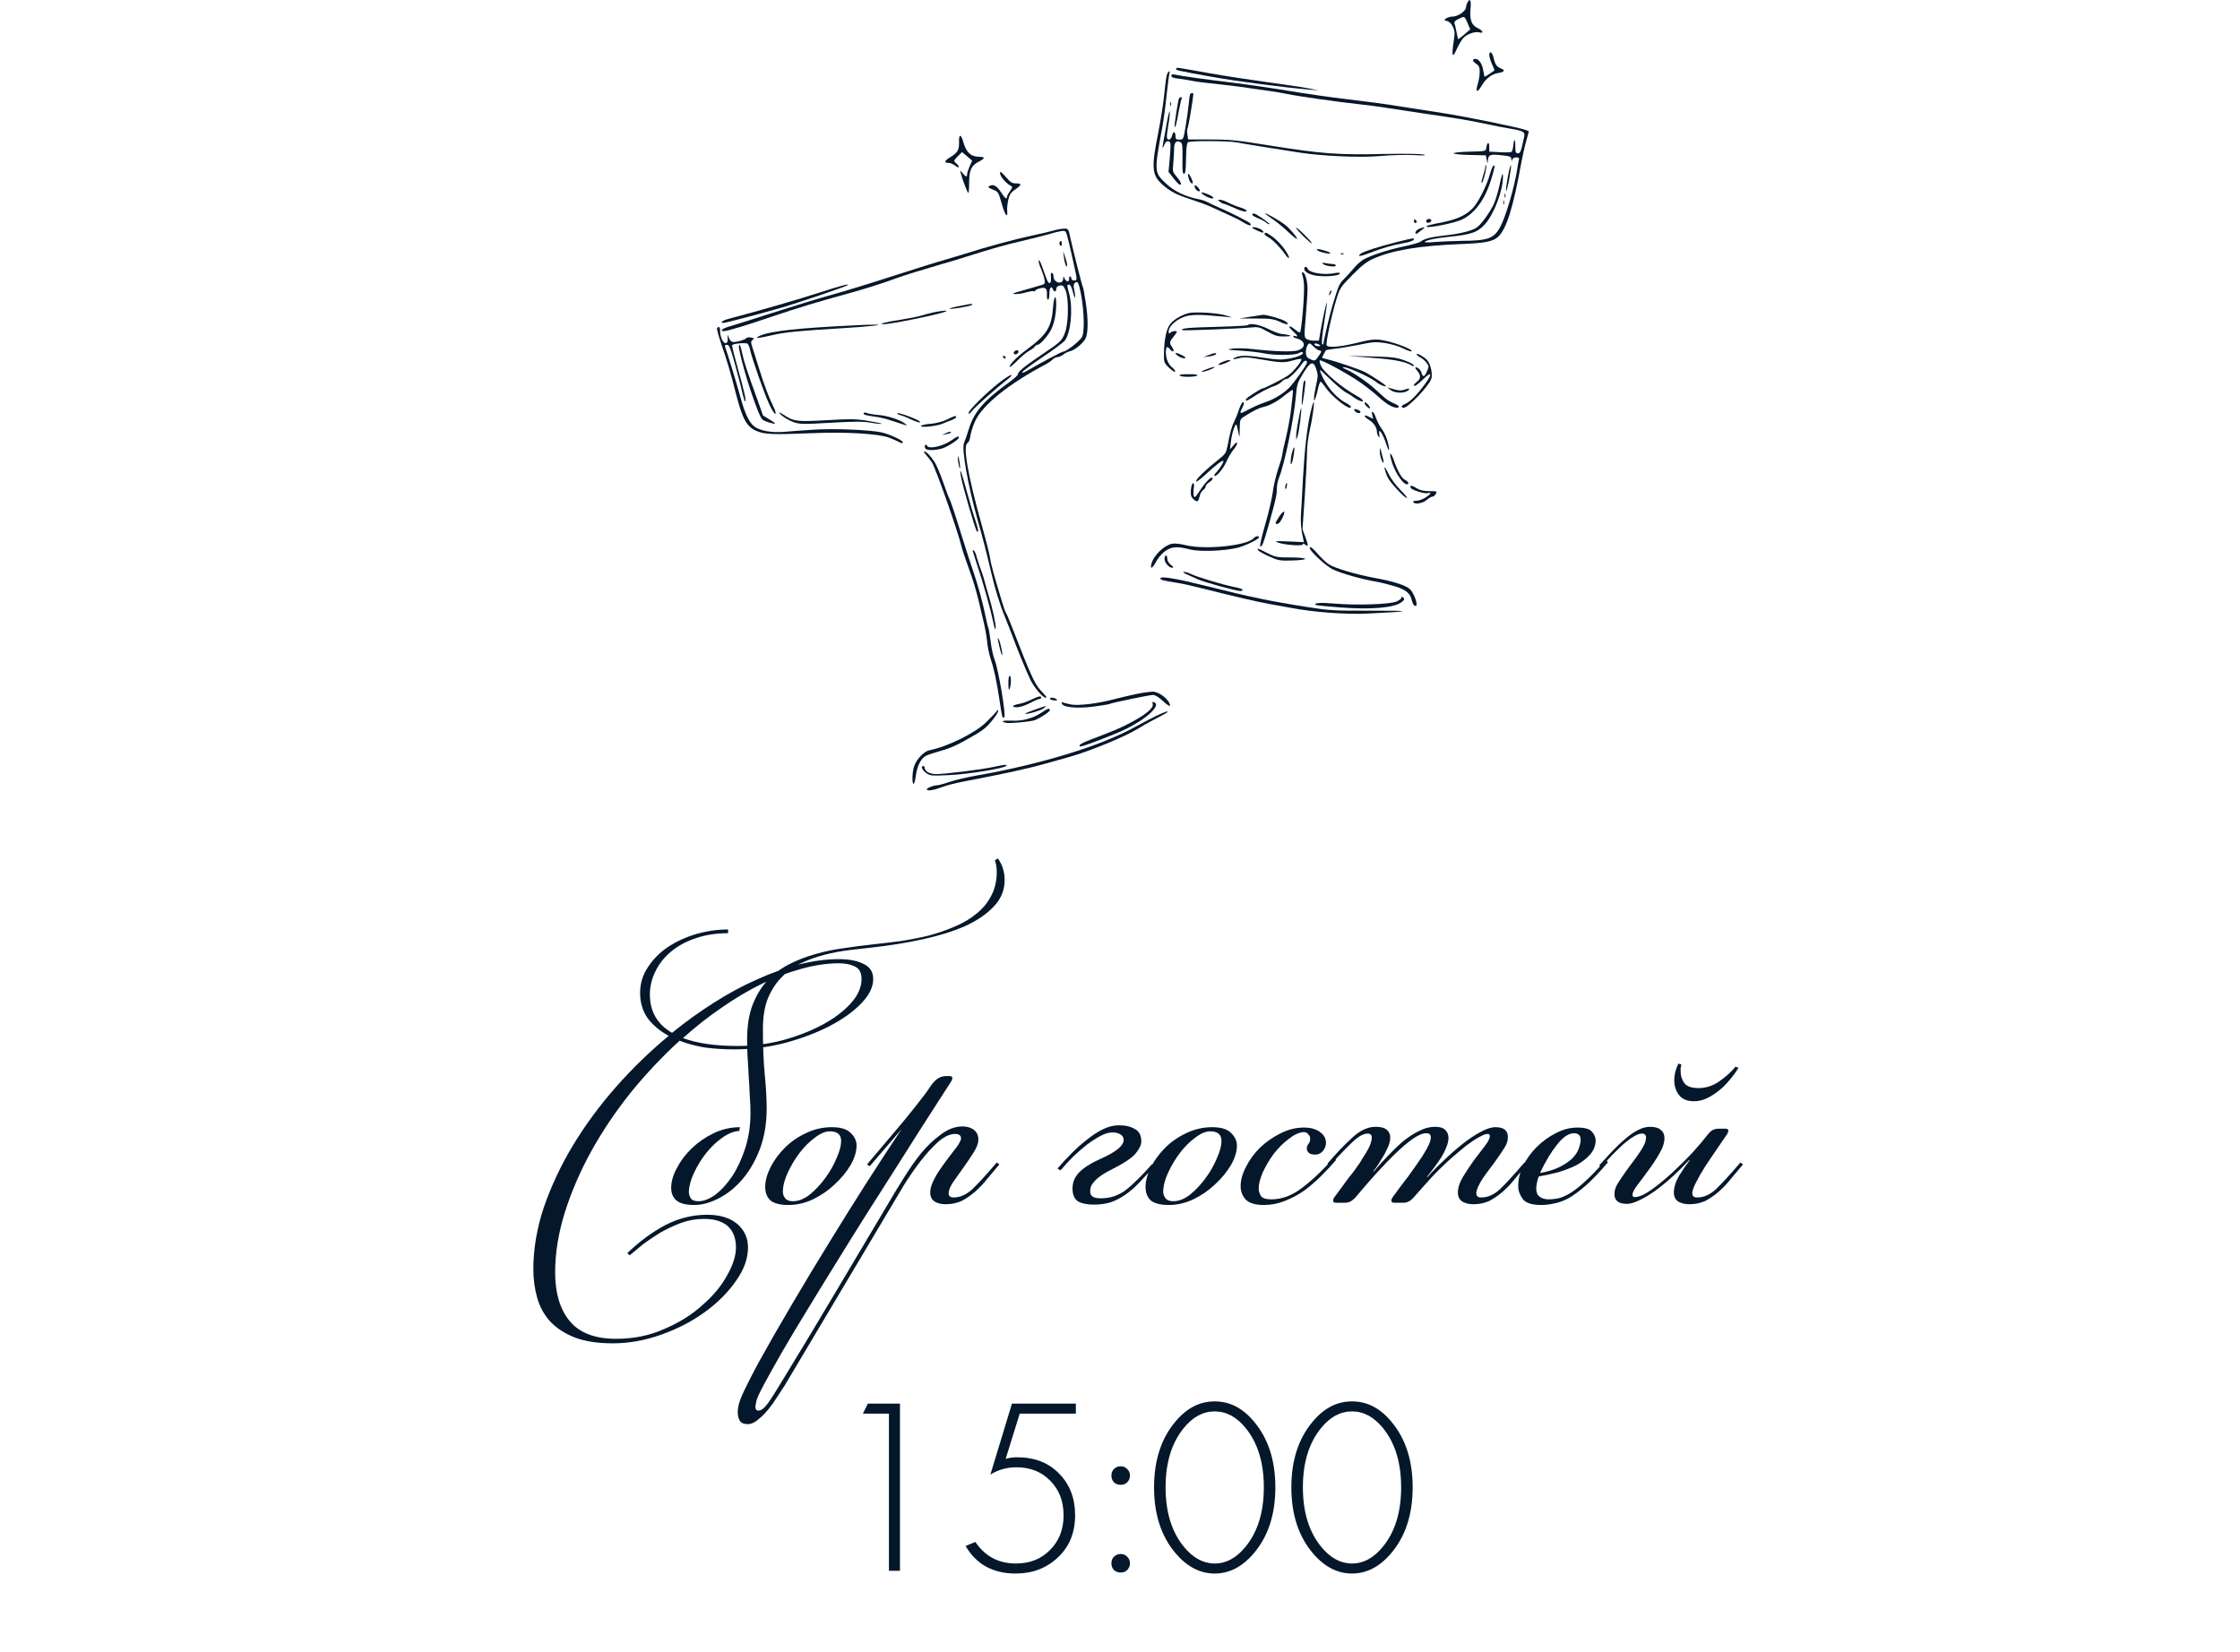<?xml version="1.0" encoding="UTF-8"?> <svg xmlns="http://www.w3.org/2000/svg" width="286" height="211" viewBox="0 0 286 211" fill="none"><path d="M113.497 200.582V180.518H110.169L110.809 179.238H114.905V200.582H113.497ZM137.364 179.238V180.518H130.196L128.404 186.278C128.916 186.15 129.396 186.086 129.844 186.086C132.084 186.086 133.876 186.779 135.22 188.166C136.586 189.553 137.268 191.323 137.268 193.478C137.268 195.718 136.532 197.521 135.06 198.886C133.61 200.251 131.818 200.934 129.684 200.934C126.783 200.934 124.65 199.761 123.284 197.414L124.532 196.902C125.77 198.737 127.498 199.654 129.716 199.654C131.487 199.654 132.938 199.078 134.068 197.926C135.22 196.774 135.796 195.302 135.796 193.51C135.796 191.697 135.231 190.225 134.1 189.094C132.991 187.942 131.551 187.366 129.78 187.366C128.564 187.366 127.455 187.675 126.452 188.294L129.204 179.238H137.364ZM142.223 189.286C142.01 189.051 141.903 188.763 141.903 188.422C141.903 188.081 142.01 187.803 142.223 187.59C142.458 187.355 142.746 187.238 143.087 187.238C143.429 187.238 143.706 187.355 143.919 187.59C144.154 187.803 144.271 188.081 144.271 188.422C144.271 188.763 144.154 189.051 143.919 189.286C143.706 189.499 143.429 189.606 143.087 189.606C142.746 189.606 142.458 189.499 142.223 189.286ZM142.223 200.486C142.01 200.251 141.903 199.963 141.903 199.622C141.903 199.281 142.01 199.003 142.223 198.79C142.458 198.555 142.746 198.438 143.087 198.438C143.429 198.438 143.706 198.555 143.919 198.79C144.154 199.003 144.271 199.281 144.271 199.622C144.271 199.963 144.154 200.251 143.919 200.486C143.706 200.699 143.429 200.806 143.087 200.806C142.746 200.806 142.458 200.699 142.223 200.486ZM150.068 181.542C151.498 179.814 153.172 178.95 155.092 178.95C157.012 178.95 158.687 179.814 160.116 181.542C161.93 183.697 162.836 186.491 162.836 189.926C162.836 193.361 161.93 196.155 160.116 198.31C158.644 200.059 156.97 200.934 155.092 200.934C153.215 200.934 151.54 200.059 150.068 198.31C148.255 196.155 147.348 193.361 147.348 189.926C147.348 186.491 148.255 183.697 150.068 181.542ZM151.124 197.478C152.298 198.929 153.62 199.654 155.092 199.654C156.564 199.654 157.887 198.929 159.06 197.478C160.596 195.579 161.364 193.062 161.364 189.926C161.364 186.79 160.596 184.273 159.06 182.374C157.908 180.945 156.586 180.23 155.092 180.23C153.599 180.23 152.276 180.945 151.124 182.374C149.588 184.273 148.82 186.79 148.82 189.926C148.82 193.062 149.588 195.579 151.124 197.478ZM167.599 181.542C169.029 179.814 170.703 178.95 172.623 178.95C174.543 178.95 176.218 179.814 177.647 181.542C179.461 183.697 180.367 186.491 180.367 189.926C180.367 193.361 179.461 196.155 177.647 198.31C176.175 200.059 174.501 200.934 172.623 200.934C170.746 200.934 169.071 200.059 167.599 198.31C165.786 196.155 164.879 193.361 164.879 189.926C164.879 186.491 165.786 183.697 167.599 181.542ZM168.655 197.478C169.829 198.929 171.151 199.654 172.623 199.654C174.095 199.654 175.418 198.929 176.591 197.478C178.127 195.579 178.895 193.062 178.895 189.926C178.895 186.79 178.127 184.273 176.591 182.374C175.439 180.945 174.117 180.23 172.623 180.23C171.13 180.23 169.807 180.945 168.655 182.374C167.119 184.273 166.351 186.79 166.351 189.926C166.351 193.062 167.119 195.579 168.655 197.478Z" fill="#05172A"></path><path d="M93.728 134C92.416 134 91.168 133.92 89.984 133.76C88.832 133.568 87.76 133.28 86.768 132.896C84.56 134.912 82.48 137.12 80.528 139.52C78.608 141.92 76.928 144.416 75.488 147.008C74.08 149.568 72.96 152.16 72.128 154.784C71.296 157.44 70.88 160.016 70.88 162.512C70.88 165.104 71.488 167.152 72.704 168.656C73.952 170.192 75.936 170.96 78.656 170.96C80.896 170.96 82.944 170.544 84.8 169.712C86.688 168.912 88.304 167.904 89.648 166.688C91.024 165.504 92.08 164.24 92.816 162.896C93.584 161.552 93.968 160.352 93.968 159.296C93.968 158.112 93.616 157.2 92.912 156.56C92.208 155.952 91.2 155.648 89.888 155.648C88.864 155.648 87.872 155.824 86.912 156.176C85.984 156.528 85.104 156.944 84.272 157.424C83.44 157.936 82.688 158.448 82.016 158.96C81.344 159.504 80.8 159.952 80.384 160.304L80.096 160.016C81.664 158.512 83.296 157.312 84.992 156.416C86.688 155.552 88.448 155.12 90.272 155.12C91.904 155.12 93.184 155.504 94.112 156.272C95.04 157.072 95.504 158.08 95.504 159.296C95.504 160.704 94.992 162.128 93.968 163.568C92.944 165.04 91.616 166.368 89.984 167.552C88.352 168.736 86.496 169.696 84.416 170.432C82.368 171.168 80.304 171.536 78.224 171.536C76.272 171.536 74.64 171.28 73.328 170.768C72.048 170.256 71.008 169.568 70.208 168.704C69.44 167.84 68.896 166.832 68.576 165.68C68.256 164.528 68.096 163.328 68.096 162.08C68.096 159.488 68.544 156.848 69.44 154.16C70.368 151.472 71.6 148.848 73.136 146.288C74.704 143.696 76.528 141.216 78.608 138.848C80.72 136.448 82.976 134.256 85.376 132.272C84.256 131.664 83.36 130.912 82.688 130.016C82.048 129.088 81.728 128.016 81.728 126.8C81.728 125.584 82.064 124.48 82.736 123.488C83.408 122.464 84.272 121.6 85.328 120.896C86.416 120.192 87.616 119.648 88.928 119.264C90.272 118.88 91.616 118.688 92.96 118.688V119.168C91.392 119.168 89.984 119.392 88.736 119.84C87.52 120.256 86.48 120.832 85.616 121.568C84.752 122.304 84.096 123.152 83.648 124.112C83.2 125.04 82.976 126 82.976 126.992C82.976 129.168 83.92 130.8 85.808 131.888C87.536 130.48 89.312 129.2 91.136 128.048C92.992 126.864 94.832 125.872 96.656 125.072C98.48 124.24 100.272 123.6 102.032 123.152C103.792 122.704 105.488 122.48 107.12 122.48C108.432 122.48 109.488 122.688 110.288 123.104C111.088 123.488 111.488 124.128 111.488 125.024C111.488 126.048 110.976 127.088 109.952 128.144C108.928 129.2 107.584 130.16 105.92 131.024C104.256 131.888 102.352 132.608 100.208 133.184C98.096 133.728 95.936 134 93.728 134ZM107.12 123.008C105.584 123.008 103.968 123.248 102.272 123.728C100.608 124.176 98.928 124.816 97.232 125.648C95.536 126.48 93.84 127.488 92.144 128.672C90.448 129.824 88.8 131.12 87.2 132.56C89.024 133.232 91.36 133.568 94.208 133.568C96.096 133.568 97.984 133.328 99.872 132.848C101.76 132.336 103.456 131.68 104.96 130.88C106.464 130.08 107.68 129.168 108.608 128.144C109.536 127.12 110 126.08 110 125.024C110 124.224 109.728 123.696 109.184 123.44C108.64 123.152 107.952 123.008 107.12 123.008ZM88.624 153.872C87.6 153.872 86.847 153.68 86.368 153.296C85.919 152.912 85.695 152.368 85.695 151.664C85.695 150.896 85.936 150.064 86.415 149.168C86.895 148.24 87.535 147.392 88.335 146.624C89.135 145.856 90.064 145.216 91.12 144.704C92.207 144.192 93.328 143.936 94.48 143.936L94.383 144.416C93.712 144.448 92.992 144.736 92.224 145.28C91.487 145.792 90.799 146.448 90.159 147.248C89.552 148.016 89.04 148.848 88.624 149.744C88.207 150.608 87.984 151.424 87.951 152.192C87.951 152.48 88.031 152.752 88.192 153.008C88.352 153.264 88.688 153.392 89.2 153.392C89.84 153.392 90.543 153.12 91.311 152.576C92.079 152 92.799 151.216 93.472 150.224C94.144 149.2 94.704 148 95.151 146.624C95.6 145.216 95.823 143.696 95.823 142.064C95.823 141.456 95.791 140.736 95.728 139.904C95.695 139.04 95.647 138.176 95.584 137.312C95.552 136.448 95.504 135.616 95.439 134.816C95.407 134.016 95.391 133.328 95.391 132.752C95.391 131.056 95.615 129.6 96.064 128.384C96.543 127.136 97.168 126.096 97.936 125.264C98.736 124.4 99.663 123.696 100.72 123.152C101.776 122.608 102.88 122.176 104.032 121.856C105.216 121.504 106.432 121.248 107.68 121.088C108.928 120.896 110.144 120.736 111.328 120.608C112.512 120.48 113.728 120.336 114.976 120.176C116.224 119.984 117.44 119.744 118.624 119.456C119.808 119.136 120.912 118.752 121.936 118.304C122.992 117.856 123.904 117.312 124.672 116.672C125.472 116.032 126.096 115.28 126.544 114.416C127.024 113.52 127.264 112.496 127.264 111.344C127.264 110.8 127.184 110.304 127.024 109.856L127.408 109.616C127.728 110.064 127.952 110.528 128.08 111.008C128.208 111.456 128.272 111.904 128.272 112.352C128.272 113.664 127.808 114.8 126.88 115.76C125.984 116.72 124.768 117.552 123.232 118.256C121.696 118.928 119.904 119.488 117.856 119.936C115.808 120.384 113.632 120.736 111.328 120.992C110.432 121.088 109.456 121.2 108.4 121.328C107.376 121.456 106.352 121.648 105.328 121.904C104.304 122.16 103.312 122.512 102.352 122.96C101.392 123.408 100.544 124.016 99.808 124.784C99.072 125.52 98.48 126.432 98.031 127.52C97.615 128.576 97.407 129.872 97.407 131.408C97.407 133.68 97.487 135.632 97.647 137.264C97.808 138.896 97.888 140.32 97.888 141.536C97.888 143.456 97.6 145.184 97.023 146.72C96.448 148.224 95.712 149.504 94.816 150.56C93.919 151.616 92.912 152.432 91.791 153.008C90.704 153.584 89.647 153.872 88.624 153.872ZM105.956 144.464C105.38 144.464 104.74 144.736 104.036 145.28C103.332 145.792 102.676 146.448 102.068 147.248C101.492 148.016 100.996 148.848 100.58 149.744C100.164 150.64 99.956 151.456 99.956 152.192C99.956 152.48 100.052 152.752 100.244 153.008C100.436 153.264 100.772 153.392 101.252 153.392C101.956 153.392 102.676 153.104 103.412 152.528C104.148 151.92 104.804 151.216 105.38 150.416C105.988 149.584 106.468 148.736 106.82 147.872C107.204 147.008 107.396 146.288 107.396 145.712C107.396 144.88 106.916 144.464 105.956 144.464ZM106.196 143.936C107.316 143.936 108.116 144.176 108.596 144.656C109.108 145.136 109.364 145.68 109.364 146.288C109.364 147.056 109.108 147.888 108.596 148.784C108.084 149.648 107.412 150.464 106.58 151.232C105.78 152 104.852 152.64 103.796 153.152C102.772 153.632 101.732 153.872 100.676 153.872C99.62 153.872 98.852 153.68 98.372 153.296C97.924 152.88 97.7 152.304 97.7 151.568C97.7 150.8 97.924 149.968 98.372 149.072C98.82 148.176 99.428 147.344 100.196 146.576C100.964 145.808 101.86 145.184 102.884 144.704C103.94 144.192 105.044 143.936 106.196 143.936ZM120.737 153.776C120.193 153.776 119.729 153.664 119.345 153.44C118.961 153.184 118.769 152.8 118.769 152.288C118.769 151.872 118.881 151.424 119.105 150.944C119.329 150.432 119.617 149.92 119.969 149.408C120.321 148.896 120.689 148.384 121.073 147.872C121.457 147.36 121.825 146.88 122.177 146.432C122.529 145.92 122.705 145.568 122.705 145.376C122.705 144.992 122.449 144.8 121.937 144.8C121.265 144.8 120.529 145.152 119.729 145.856C118.961 146.56 118.209 147.392 117.473 148.352C116.769 149.28 116.113 150.224 115.505 151.184C114.929 152.144 114.481 152.896 114.161 153.44L100.193 176.912C99.937 177.296 99.633 177.76 99.281 178.304C98.929 178.88 98.545 179.424 98.129 179.936C97.681 180.48 97.233 180.928 96.785 181.28C96.337 181.664 95.905 181.856 95.489 181.856C94.945 181.856 94.593 181.696 94.433 181.376C94.273 181.088 94.193 180.736 94.193 180.32C94.193 179.584 94.481 178.64 95.057 177.488C95.601 176.368 96.193 175.216 96.833 174.032C98.177 171.6 99.617 169.088 101.153 166.496C102.657 163.936 104.209 161.36 105.809 158.768C107.377 156.208 108.945 153.696 110.513 151.232C112.113 148.736 113.649 146.384 115.121 144.176L111.041 148.928L110.705 148.688C111.921 147.248 113.153 145.792 114.401 144.32C115.681 142.816 116.977 141.2 118.289 139.472L118.913 138.56C119.457 137.792 120.081 137.408 120.785 137.408H121.217C121.473 137.408 121.601 137.504 121.601 137.696C121.601 137.728 121.585 137.776 121.553 137.84C121.553 137.872 121.521 137.952 121.457 138.08L119.537 141.056C119.057 141.792 118.369 142.864 117.473 144.272C116.577 145.68 115.553 147.296 114.401 149.12C113.249 150.912 112.017 152.848 110.705 154.928C109.393 157.008 108.097 159.088 106.817 161.168C105.505 163.28 104.257 165.312 103.073 167.264C101.857 169.248 100.785 171.04 99.857 172.64C98.929 174.272 98.161 175.648 97.553 176.768C96.945 177.888 96.609 178.64 96.545 179.024C96.481 179.344 96.449 179.536 96.449 179.6C96.449 179.952 96.577 180.128 96.833 180.128C97.185 180.128 97.585 179.824 98.033 179.216C98.449 178.64 99.089 177.632 99.953 176.192C102.321 172.32 104.641 168.464 106.913 164.624C109.185 160.816 111.457 156.992 113.729 153.152C114.209 152.32 114.785 151.376 115.457 150.32C116.129 149.232 116.849 148.208 117.617 147.248C118.417 146.288 119.265 145.488 120.161 144.848C121.057 144.176 121.969 143.84 122.897 143.84C123.473 143.84 123.953 143.984 124.337 144.272C124.721 144.56 124.913 144.976 124.913 145.52C124.913 146 124.705 146.56 124.289 147.2C123.905 147.808 123.473 148.448 122.993 149.12C122.545 149.76 122.113 150.368 121.697 150.944C121.313 151.52 121.121 152 121.121 152.384C121.121 152.736 121.329 152.912 121.745 152.912C122.577 152.912 123.377 152.56 124.145 151.856C124.913 151.12 125.953 149.984 127.265 148.448L127.601 148.688C127.089 149.296 126.577 149.904 126.065 150.512C125.585 151.12 125.073 151.664 124.529 152.144C123.985 152.624 123.409 153.024 122.801 153.344C122.193 153.632 121.505 153.776 120.737 153.776ZM142.841 143.696C143.705 143.696 144.393 143.856 144.905 144.176C145.449 144.464 145.721 144.992 145.721 145.76C145.721 146.208 145.465 146.736 144.953 147.344C144.441 147.92 143.449 148.576 141.977 149.312C141.337 149.632 140.825 149.936 140.441 150.224C140.089 150.48 139.817 150.736 139.625 150.992C139.433 151.216 139.305 151.44 139.241 151.664C139.209 151.856 139.193 152.048 139.193 152.24C139.225 152.688 139.561 152.944 140.201 153.008C140.809 153.04 141.369 152.992 141.881 152.864C142.393 152.736 142.905 152.512 143.417 152.192C143.929 151.84 144.473 151.376 145.049 150.8C145.657 150.224 146.345 149.504 147.113 148.64L147.449 148.88C146.713 149.68 146.041 150.4 145.433 151.04C144.857 151.648 144.265 152.16 143.657 152.576C143.049 152.992 142.425 153.312 141.785 153.536C141.145 153.728 140.441 153.824 139.673 153.824C138.777 153.824 138.089 153.68 137.609 153.392C137.161 153.072 136.937 152.528 136.937 151.76C136.937 150.992 137.209 150.32 137.753 149.744C138.329 149.136 139.257 148.544 140.537 147.968C142.489 147.104 143.465 146.304 143.465 145.568C143.465 145.248 143.321 145.008 143.033 144.848C142.777 144.688 142.441 144.608 142.025 144.608C141.577 144.608 141.081 144.752 140.537 145.04C139.993 145.328 139.417 145.696 138.809 146.144C138.233 146.592 137.641 147.104 137.033 147.68C136.457 148.256 135.913 148.848 135.401 149.456L135.017 149.216C135.593 148.544 136.201 147.888 136.841 147.248C137.513 146.576 138.185 145.984 138.857 145.472C139.529 144.928 140.201 144.496 140.873 144.176C141.545 143.856 142.201 143.696 142.841 143.696ZM154.519 144.464C153.943 144.464 153.303 144.736 152.599 145.28C151.895 145.792 151.239 146.448 150.631 147.248C150.055 148.016 149.559 148.848 149.143 149.744C148.727 150.64 148.519 151.456 148.519 152.192C148.519 152.48 148.615 152.752 148.807 153.008C148.999 153.264 149.335 153.392 149.815 153.392C150.519 153.392 151.239 153.104 151.975 152.528C152.711 151.92 153.367 151.216 153.943 150.416C154.551 149.584 155.031 148.736 155.383 147.872C155.767 147.008 155.959 146.288 155.959 145.712C155.959 144.88 155.479 144.464 154.519 144.464ZM154.759 143.936C155.879 143.936 156.679 144.176 157.159 144.656C157.671 145.136 157.927 145.68 157.927 146.288C157.927 147.056 157.671 147.888 157.159 148.784C156.647 149.648 155.975 150.464 155.143 151.232C154.343 152 153.415 152.64 152.359 153.152C151.335 153.632 150.295 153.872 149.239 153.872C148.183 153.872 147.415 153.68 146.935 153.296C146.487 152.88 146.263 152.304 146.263 151.568C146.263 150.8 146.487 149.968 146.935 149.072C147.383 148.176 147.991 147.344 148.759 146.576C149.527 145.808 150.423 145.184 151.447 144.704C152.503 144.192 153.607 143.936 154.759 143.936ZM170.595 148.112C170.051 148.752 169.427 149.424 168.723 150.128C168.051 150.8 167.331 151.424 166.563 152C165.795 152.544 164.963 152.992 164.067 153.344C163.203 153.696 162.307 153.872 161.379 153.872C160.259 153.872 159.475 153.632 159.027 153.152C158.611 152.672 158.403 152.112 158.403 151.472C158.403 150.704 158.627 149.888 159.075 149.024C159.523 148.128 160.115 147.312 160.851 146.576C161.619 145.84 162.483 145.232 163.443 144.752C164.435 144.24 165.443 143.984 166.467 143.984C167.363 143.984 168.051 144.176 168.531 144.56C169.043 144.912 169.299 145.376 169.299 145.952C169.299 146.304 169.171 146.64 168.915 146.96C168.659 147.28 168.323 147.44 167.907 147.44C167.555 147.44 167.283 147.36 167.091 147.2C166.931 147.04 166.851 146.864 166.851 146.672C166.851 146.448 166.915 146.256 167.043 146.096C167.203 145.904 167.283 145.68 167.283 145.424C167.283 145.2 167.203 145.008 167.043 144.848C166.915 144.656 166.707 144.56 166.419 144.56C165.811 144.624 165.171 144.928 164.499 145.472C163.827 145.984 163.203 146.608 162.627 147.344C162.083 148.08 161.619 148.864 161.235 149.696C160.883 150.496 160.707 151.2 160.707 151.808C160.707 152.096 160.803 152.4 160.995 152.72C161.187 153.008 161.635 153.152 162.339 153.152C163.683 153.152 164.995 152.656 166.275 151.664C167.587 150.672 168.915 149.408 170.259 147.872L170.595 148.112ZM188.109 153.776C187.565 153.776 187.101 153.664 186.717 153.44C186.333 153.184 186.141 152.8 186.141 152.288C186.141 151.68 186.349 151.024 186.765 150.32C187.213 149.584 187.677 148.88 188.157 148.208C188.669 147.536 189.133 146.928 189.549 146.384C189.997 145.808 190.221 145.376 190.221 145.088C190.221 144.896 190.125 144.8 189.933 144.8C189.741 144.8 189.485 144.88 189.165 145.04C188.845 145.2 188.509 145.392 188.157 145.616C187.837 145.84 187.501 146.08 187.149 146.336C186.829 146.592 186.541 146.832 186.285 147.056C185.773 147.472 185.293 147.888 184.845 148.304C184.397 148.72 183.949 149.152 183.501 149.6C183.053 150.048 182.589 150.544 182.109 151.088C181.661 151.6 181.165 152.16 180.621 152.768C180.173 153.312 179.709 153.584 179.229 153.584H177.981C177.757 153.584 177.645 153.488 177.645 153.296C177.645 153.2 177.693 153.072 177.789 152.912C178.141 152.432 178.445 152.016 178.701 151.664C178.989 151.28 179.245 150.944 179.469 150.656C179.725 150.336 179.949 150.032 180.141 149.744C180.365 149.424 180.605 149.088 180.861 148.736C180.925 148.64 181.053 148.448 181.245 148.16C181.469 147.872 181.677 147.552 181.869 147.2C182.093 146.848 182.285 146.496 182.445 146.144C182.605 145.792 182.685 145.488 182.685 145.232C182.685 144.88 182.493 144.704 182.109 144.704C181.661 144.704 181.085 144.944 180.381 145.424C179.709 145.904 178.973 146.528 178.173 147.296C177.373 148.064 176.541 148.928 175.677 149.888C174.813 150.848 173.981 151.808 173.181 152.768C172.733 153.312 172.269 153.584 171.789 153.584H170.541C170.317 153.584 170.205 153.488 170.205 153.296C170.205 153.2 170.253 153.072 170.349 152.912C170.701 152.432 171.021 152 171.309 151.616C171.597 151.232 171.853 150.88 172.077 150.56C172.333 150.24 172.573 149.936 172.797 149.648C173.021 149.328 173.261 148.992 173.517 148.64C173.613 148.512 173.741 148.304 173.901 148.016C174.093 147.728 174.285 147.424 174.477 147.104C174.669 146.784 174.829 146.464 174.957 146.144C175.085 145.792 175.149 145.504 175.149 145.28C175.149 144.928 174.973 144.752 174.621 144.752C174.045 144.752 173.341 145.168 172.509 146C171.677 146.8 170.797 147.728 169.869 148.784L169.485 148.592C170.605 147.28 171.661 146.176 172.653 145.28C173.645 144.352 174.637 143.888 175.629 143.888C176.301 143.888 176.781 144.016 177.069 144.272C177.357 144.528 177.501 144.848 177.501 145.232C177.501 145.68 177.389 146.128 177.165 146.576C176.973 147.024 176.765 147.424 176.541 147.776C176.285 148.16 176.109 148.448 176.013 148.64C175.917 148.8 175.693 149.104 175.341 149.552L175.389 149.6C175.997 148.896 176.621 148.208 177.261 147.536C177.901 146.864 178.541 146.256 179.181 145.712C179.853 145.168 180.525 144.736 181.197 144.416C181.869 144.064 182.541 143.888 183.213 143.888C183.821 143.888 184.253 144.016 184.509 144.272C184.797 144.528 184.941 144.88 184.941 145.328C184.941 145.68 184.845 146.08 184.653 146.528C184.493 146.944 184.285 147.36 184.029 147.776C183.741 148.224 183.453 148.64 183.165 149.024C182.877 149.408 182.557 149.824 182.205 150.272L182.253 150.32C182.861 149.616 183.565 148.896 184.365 148.16C185.165 147.392 185.949 146.704 186.717 146.096C187.517 145.456 188.285 144.944 189.021 144.56C189.757 144.144 190.397 143.936 190.941 143.936C191.997 143.936 192.525 144.352 192.525 145.184C192.525 145.632 192.397 146.064 192.141 146.48C191.885 146.896 191.565 147.376 191.181 147.92C190.893 148.336 190.589 148.752 190.269 149.168C189.949 149.584 189.645 150 189.357 150.416C189.101 150.8 188.893 151.168 188.733 151.52C188.573 151.872 188.493 152.16 188.493 152.384C188.493 152.736 188.701 152.912 189.117 152.912C189.949 152.912 190.749 152.56 191.517 151.856C192.285 151.12 193.325 149.984 194.637 148.448L194.973 148.688C194.461 149.296 193.949 149.904 193.437 150.512C192.957 151.12 192.445 151.664 191.901 152.144C191.357 152.624 190.781 153.024 190.173 153.344C189.565 153.632 188.877 153.776 188.109 153.776ZM196.625 149.792C197.681 149.6 198.545 149.328 199.217 148.976C199.889 148.624 200.417 148.256 200.801 147.872C201.185 147.456 201.441 147.056 201.569 146.672C201.729 146.256 201.809 145.888 201.809 145.568C201.809 145.216 201.729 144.992 201.569 144.896C201.409 144.768 201.217 144.704 200.993 144.704C200.289 144.704 199.553 145.2 198.785 146.192C198.017 147.152 197.297 148.352 196.625 149.792ZM197.729 153.152C198.049 153.152 198.401 153.12 198.785 153.056C199.201 152.992 199.697 152.8 200.273 152.48C200.849 152.16 201.505 151.664 202.241 150.992C203.009 150.32 203.921 149.376 204.977 148.16L205.313 148.4C204.257 149.648 203.313 150.64 202.481 151.376C201.681 152.08 200.945 152.624 200.273 153.008C199.601 153.36 198.977 153.584 198.401 153.68C197.857 153.808 197.313 153.872 196.769 153.872C195.585 153.872 194.801 153.616 194.417 153.104C194.033 152.56 193.841 152.016 193.841 151.472C193.841 150.608 194.049 149.744 194.465 148.88C194.913 147.984 195.489 147.184 196.193 146.48C196.929 145.744 197.745 145.152 198.641 144.704C199.537 144.224 200.465 143.984 201.425 143.984C202.385 143.984 203.009 144.176 203.297 144.56C203.585 144.912 203.729 145.264 203.729 145.616C203.729 146.288 203.489 146.896 203.009 147.44C202.561 147.952 201.985 148.4 201.281 148.784C200.577 149.136 199.793 149.44 198.929 149.696C198.065 149.92 197.249 150.096 196.481 150.224C196.385 150.416 196.305 150.672 196.241 150.992C196.177 151.28 196.145 151.552 196.145 151.808C196.145 152.256 196.289 152.592 196.577 152.816C196.897 153.04 197.281 153.152 197.729 153.152ZM214.676 135.92C214.644 136.08 214.612 136.24 214.58 136.4C214.58 136.528 214.58 136.672 214.58 136.832C214.58 137.376 214.74 137.872 215.06 138.32C215.38 138.736 215.988 138.944 216.884 138.944C217.812 138.944 218.692 138.656 219.524 138.08C220.388 137.472 221.076 136.848 221.588 136.208L221.972 136.352C221.62 136.928 221.22 137.472 220.772 137.984C220.356 138.496 219.892 138.944 219.38 139.328C218.9 139.712 218.388 140.032 217.844 140.288C217.332 140.512 216.804 140.624 216.26 140.624C215.428 140.624 214.804 140.368 214.388 139.856C213.972 139.312 213.764 138.672 213.764 137.936C213.764 137.232 213.94 136.528 214.292 135.824L214.676 135.92ZM215.684 153.776C215.14 153.776 214.676 153.664 214.292 153.44C213.908 153.184 213.716 152.8 213.716 152.288C213.716 151.616 213.94 150.896 214.388 150.128C214.868 149.36 215.316 148.704 215.732 148.16L215.684 148.112C215.044 148.816 214.356 149.504 213.62 150.176C212.884 150.848 212.148 151.456 211.412 152C210.708 152.512 210.02 152.928 209.348 153.248C208.708 153.568 208.164 153.728 207.716 153.728C206.66 153.728 206.132 153.312 206.132 152.48C206.132 152.032 206.26 151.6 206.516 151.184C206.772 150.768 207.092 150.288 207.476 149.744C207.764 149.328 208.068 148.912 208.388 148.496C208.708 148.08 208.996 147.68 209.252 147.296C209.54 146.88 209.764 146.512 209.924 146.192C210.084 145.84 210.164 145.536 210.164 145.28C210.164 144.928 209.988 144.752 209.636 144.752C209.348 144.752 208.996 144.88 208.58 145.136C208.196 145.36 207.764 145.68 207.284 146.096C206.836 146.512 206.356 146.976 205.844 147.488C205.364 148 204.9 148.512 204.452 149.024L204.164 148.832C204.74 148.192 205.3 147.584 205.844 147.008C206.42 146.4 206.98 145.872 207.524 145.424C208.068 144.944 208.596 144.576 209.108 144.32C209.652 144.032 210.164 143.888 210.644 143.888C211.284 143.888 211.748 144.016 212.036 144.272C212.356 144.528 212.516 144.88 212.516 145.328C212.516 145.936 212.292 146.608 211.844 147.344C211.428 148.08 210.964 148.784 210.452 149.456C209.972 150.128 209.508 150.752 209.06 151.328C208.644 151.872 208.436 152.288 208.436 152.576C208.436 152.768 208.532 152.864 208.724 152.864C209.268 152.864 209.988 152.544 210.884 151.904C211.78 151.264 212.692 150.512 213.62 149.648C214.548 148.784 215.412 147.92 216.212 147.056C217.012 146.16 217.604 145.456 217.988 144.944C218.18 144.688 218.372 144.496 218.564 144.368C218.788 144.208 219.108 144.128 219.524 144.128H220.292C220.548 144.128 220.676 144.224 220.676 144.416C220.676 144.448 220.66 144.496 220.628 144.56C220.628 144.592 220.596 144.672 220.532 144.8C220.148 145.376 219.7 146.032 219.188 146.768C218.676 147.504 218.18 148.24 217.7 148.976C217.252 149.68 216.868 150.352 216.548 150.992C216.228 151.6 216.068 152.064 216.068 152.384C216.068 152.736 216.276 152.912 216.692 152.912C217.524 152.912 218.324 152.56 219.092 151.856C219.86 151.12 220.9 149.984 222.212 148.448L222.548 148.688C222.036 149.296 221.524 149.904 221.012 150.512C220.532 151.12 220.02 151.664 219.476 152.144C218.932 152.624 218.356 153.024 217.748 153.344C217.14 153.632 216.452 153.776 215.684 153.776Z" fill="#05172A"></path><path d="M187.351 0.344C187.264 0.536 187.176 0.798 187.176 0.938C187.176 1.392 186.144 2.108 185.532 2.108C185.217 2.108 184.832 2.213 184.639 2.353C184.342 2.562 184.342 2.58 184.762 2.685C185.042 2.754 185.322 3.034 185.497 3.418C185.759 3.96 185.777 4.204 185.584 5.409C185.339 7.173 185.444 7.488 185.934 6.405C186.144 5.916 186.494 5.287 186.722 4.99C187.176 4.396 188.244 3.977 188.891 4.134C189.504 4.309 189.346 3.907 188.681 3.593C187.876 3.209 187.631 2.545 187.754 1.148C187.859 0.012 187.701 -0.302 187.351 0.344ZM187.369 2.929L187.719 3.75L186.967 4.396C186.547 4.746 186.197 5.025 186.179 5.008C186.144 4.973 186.057 4.571 185.969 4.099C185.882 3.628 185.759 3.121 185.707 2.982C185.637 2.807 185.794 2.632 186.179 2.44C186.984 2.038 186.984 2.021 187.369 2.929Z" fill="#05172A"></path><path d="M190.152 7.035C190.152 7.245 190.309 7.786 190.502 8.205C190.694 8.625 190.834 8.974 190.817 8.991C190.782 9.009 190.519 9.184 190.204 9.411C189.889 9.62 189.609 9.795 189.574 9.795C189.522 9.795 189.452 9.48 189.399 9.096C189.277 8.205 188.839 7.524 188.402 7.524C187.93 7.524 187.965 7.804 188.489 8.153C188.839 8.38 188.927 8.59 188.927 9.184C188.927 9.585 188.822 10.284 188.682 10.721C188.349 11.803 188.612 11.908 189.172 10.948C189.714 10.022 190.449 9.463 191.289 9.323C192.059 9.201 192.216 8.974 191.691 8.764C191.114 8.555 190.887 8.223 190.712 7.437C190.554 6.686 190.152 6.389 190.152 7.035Z" fill="#05172A"></path><path d="M150.171 8.764C150.049 8.956 150.276 9.008 154.633 9.794C158.062 10.406 164.081 11.192 167.318 11.454L168.368 11.541L167.055 11.279C166.338 11.139 163.976 10.79 161.806 10.493C159.637 10.196 156.33 9.69 154.458 9.358C150.066 8.572 150.259 8.589 150.171 8.764Z" fill="#05172A"></path><path d="M149.026 9.426C148.938 9.618 148.781 10.684 148.676 11.819C148.571 12.954 148.221 15.26 147.889 16.919C146.996 21.338 147.066 22.316 148.326 23.486C149.341 24.412 150.146 24.849 152 25.442C153.015 25.774 154.24 26.228 154.712 26.456C155.202 26.683 156.147 27.119 156.812 27.416C157.494 27.73 158.159 28.045 158.299 28.132C159.069 28.621 159.576 28.848 159.664 28.761C159.716 28.691 159.681 28.586 159.594 28.499C159.367 28.289 157.214 27.189 155.762 26.56C155.097 26.263 154.345 25.914 154.1 25.774C153.855 25.652 153.383 25.495 153.05 25.442C151.336 25.111 149.901 24.412 148.868 23.434C147.346 22.002 147.346 21.967 148.414 16.168C148.554 15.399 148.798 13.636 148.938 12.238C149.096 10.841 149.253 9.566 149.306 9.391C149.428 8.99 149.253 9.007 149.026 9.426Z" fill="#05172A"></path><path d="M149.555 9.689C149.555 9.864 149.852 9.986 150.569 10.056C151.112 10.126 151.882 10.248 152.267 10.336C152.652 10.423 154.156 10.615 155.591 10.755C157.043 10.912 158.88 11.139 159.703 11.279C160.525 11.401 161.627 11.558 162.152 11.628C162.677 11.698 163.657 11.855 164.304 11.995C165.809 12.309 170.918 13.025 173.35 13.287C174.365 13.392 176.132 13.619 177.287 13.811C178.442 13.986 180.261 14.265 181.311 14.423C185.598 15.034 187.873 15.418 189.71 15.82C190.777 16.064 192.177 16.326 192.842 16.431C194.364 16.676 194.731 16.851 194.626 17.357C194.206 19.348 194.136 19.575 193.804 19.575C193.524 19.575 193.472 19.435 193.472 18.667C193.472 17.654 193.314 17.619 193.209 18.614C193.174 18.981 193.087 19.313 192.999 19.383C192.929 19.453 192.247 19.488 191.512 19.435L190.147 19.366V18.737C190.147 18.038 189.867 18.143 189.762 18.877C189.71 19.313 189.692 19.313 187.663 19.366C186.525 19.383 185.598 19.488 185.598 19.575C185.598 19.663 186.525 19.767 187.645 19.785L189.71 19.837L189.815 20.361L189.92 20.885L189.99 20.361C190.077 19.732 190.305 19.663 191.827 19.837C192.807 19.942 192.947 19.994 192.964 20.326C192.982 20.623 192.999 20.641 193.069 20.396C193.122 20.221 193.314 20.099 193.577 20.099C193.909 20.099 193.996 20.169 193.926 20.396C193.891 20.571 193.786 21.06 193.734 21.496C193.349 23.977 192.229 27.784 191.494 29.077C190.725 30.456 189.92 30.736 186.735 30.753C185.581 30.771 184.023 30.841 183.288 30.893C182.536 30.963 181.924 30.98 181.924 30.91C181.924 30.701 183.306 30.404 184.933 30.247C187.873 29.95 188.642 29.688 189.622 28.605C190.742 27.348 191.879 24.378 191.897 22.649C191.897 21.846 191.757 22.195 191.442 23.697C191.284 24.448 190.97 25.479 190.76 25.985C190.287 27.05 189.08 28.727 188.52 29.077C187.908 29.478 186.35 29.863 184.548 30.055C182.781 30.247 181.819 30.491 181.399 30.841C181.259 30.963 180.314 31.242 179.299 31.452C177.2 31.889 174.942 32.64 174.05 33.164C173.718 33.373 173.158 33.862 172.825 34.281C172.493 34.683 171.951 35.277 171.636 35.591C170.988 36.238 170.901 36.465 170.166 38.875C169.711 40.412 168.994 43.486 168.976 43.923C168.976 44.027 168.924 44.027 168.819 43.923C168.714 43.835 168.819 42.805 169.064 41.233C169.291 39.853 169.448 38.683 169.414 38.648C169.344 38.578 168.924 40.499 168.609 42.228L168.399 43.503H167.751C167.401 43.503 166.981 43.399 166.806 43.276C166.509 43.067 166.509 42.892 166.719 40.429C166.841 38.997 166.946 37.373 166.946 36.831C166.929 35.801 166.614 34.77 166.317 34.77C166.212 34.77 166.194 34.91 166.264 35.067C166.334 35.242 166.439 35.714 166.474 36.133C166.614 37.146 166.177 42.456 165.967 42.456C165.862 42.456 165.547 42.263 165.267 42.019C164.532 41.407 164.374 41.669 165.092 42.298C165.687 42.84 165.809 43.084 165.389 42.91C165.249 42.857 165.127 42.875 165.127 42.962C165.127 43.049 165.302 43.154 165.529 43.206C166.702 43.521 166.806 44.377 165.704 44.743C165.039 44.953 162.852 44.901 159.878 44.569C158.95 44.464 157.831 44.447 157.341 44.516C156.536 44.639 156.641 44.674 158.443 44.778C159.528 44.848 160.823 45.005 161.33 45.11C162.607 45.39 165.284 45.39 165.792 45.11C166.019 44.971 166.264 44.918 166.317 44.988C166.544 45.215 165.774 45.582 164.602 45.791C163.587 45.966 163.097 45.949 161.505 45.704C159.318 45.372 158.513 45.355 157.848 45.599C157.148 45.861 157.411 45.949 158.251 45.722C158.828 45.582 159.335 45.599 160.788 45.861C163.517 46.333 163.955 46.35 165.039 46.036C165.599 45.879 166.089 45.791 166.142 45.844C166.317 46.019 165.197 47.416 164.497 47.922C163.85 48.376 161.417 49.617 161.173 49.617C160.998 49.617 159.283 50.717 159.143 50.909C158.898 51.276 159.195 51.223 159.825 50.804C160.788 50.158 162.047 49.494 162.73 49.285C163.062 49.162 163.482 48.918 163.64 48.743C163.815 48.551 164.094 48.394 164.252 48.394C164.567 48.394 165.704 47.276 166.264 46.42C166.544 45.984 166.876 45.931 166.876 46.298C166.876 46.56 165.302 48.778 164.619 49.494C163.92 50.228 162.607 51.031 161.54 51.363C160.858 51.59 159.965 51.992 158.95 52.533C158.321 52.865 158.251 52.778 158.566 52.166C158.863 51.59 158.898 51.363 158.67 51.363C158.583 51.363 158.373 51.782 158.198 52.271C158.041 52.778 157.761 53.476 157.586 53.808C157.271 54.437 157.043 55.258 156.728 56.952C156.553 57.825 156.466 57.983 155.556 58.699C153.929 59.991 152.704 61.179 152.704 61.458C152.704 61.598 153.142 61.301 153.719 60.777C155.154 59.432 156.203 58.629 156.203 58.873C156.203 59.118 155.696 59.921 155.276 60.34C155.101 60.515 154.996 60.707 155.049 60.76C155.259 60.952 156.186 59.869 156.571 58.978C156.781 58.489 157.183 57.808 157.446 57.476C157.726 57.144 157.953 56.76 157.953 56.603C157.936 56.428 157.778 56.516 157.498 56.865L157.043 57.389L157.166 56.341C157.288 55.275 157.761 53.913 157.883 54.262C157.936 54.35 158.023 54.786 158.111 55.223C158.268 55.974 158.268 55.957 158.286 54.769C158.303 53.599 158.321 53.529 158.88 53.179C159.983 52.463 160.718 52.097 161.295 51.974C162.1 51.8 163.132 51.241 164.094 50.437C164.549 50.088 164.952 49.791 165.022 49.791C165.092 49.791 165.092 50.123 165.039 50.525C164.987 50.944 164.882 51.904 164.794 52.673C164.689 53.441 164.427 54.891 164.182 55.904C163.937 56.917 163.727 57.86 163.727 58.018C163.727 58.175 163.5 58.996 163.202 59.852C162.922 60.707 162.59 62.07 162.502 62.873C162.397 63.676 161.96 65.528 161.54 66.978C161.12 68.427 160.823 69.667 160.91 69.755C161.103 69.947 161.348 69.318 161.995 66.995C162.87 63.886 163.027 63.188 163.027 62.401C163.027 62 163.15 61.371 163.29 61.039C163.972 59.415 165.197 53.546 165.442 50.734C165.582 49.093 165.634 48.9 166.387 47.678C167.331 46.141 167.681 46.019 168.066 47.154C168.294 47.835 168.294 48.062 168.031 49.215C167.874 49.913 167.751 50.682 167.769 50.892C167.769 51.258 167.786 51.258 167.944 50.839C168.049 50.595 168.206 50.036 168.294 49.564C168.399 49.11 168.539 48.743 168.609 48.743C168.696 48.743 168.959 49.058 169.221 49.442C169.868 50.42 171.811 52.062 172.335 52.062C172.685 52.062 172.423 51.747 171.828 51.433C170.568 50.804 169.204 49.162 168.609 47.556C168.451 47.119 168.504 47.154 169.186 47.818C170.621 49.197 171.478 49.931 171.933 50.158C172.178 50.28 172.545 50.507 172.738 50.664C172.93 50.822 173.315 51.049 173.578 51.154C174.26 51.45 174.138 51.066 173.42 50.664C171.321 49.512 169.011 47.556 168.626 46.647C168.504 46.35 168.451 46.071 168.504 46.019C168.661 45.861 172.213 47.8 173.7 48.848C174.418 49.355 175.45 50.158 175.975 50.647C176.937 51.538 177.794 52.062 178.319 52.062C178.827 52.062 178.617 51.747 177.917 51.485C177.549 51.328 177.007 50.996 176.745 50.752C176.465 50.507 175.887 49.983 175.45 49.582C174.575 48.778 172.598 47.451 171.863 47.171C171.601 47.066 171.408 46.944 171.461 46.909C171.688 46.682 174.96 48.132 175.8 48.848C176.15 49.145 177.077 49.494 176.937 49.267C176.832 49.093 175.432 48.167 174.365 47.556C173.735 47.206 170.481 46.106 169.379 45.861C169.064 45.791 168.801 45.704 168.801 45.669C168.801 45.599 169.134 44.988 169.291 44.726C169.326 44.691 169.833 44.604 170.428 44.534C171.023 44.481 172.405 44.237 173.49 44.027C175.275 43.661 175.625 43.626 176.832 43.8C177.584 43.923 178.582 44.202 179.089 44.464C179.597 44.726 180.104 44.901 180.209 44.866C180.541 44.743 178.879 44.027 177.497 43.661C175.852 43.241 175.415 43.241 173.385 43.748C171.128 44.307 169.518 44.447 169.379 44.08C169.256 43.783 170.026 40.185 170.656 38.141C171.076 36.779 171.163 36.639 172.668 35.12C173.875 33.897 174.505 33.408 175.327 33.041C177.759 31.959 181.189 31.382 186.385 31.172C189.552 31.05 190.602 30.858 191.267 30.247C192.352 29.251 193.209 26.492 194.259 20.658C194.416 19.855 194.679 18.649 194.871 17.986L195.204 16.763L194.819 16.606C194.101 16.309 187.103 14.877 184.111 14.423C182.484 14.161 179.964 13.777 178.512 13.549C177.077 13.305 174.155 12.921 172.038 12.676C169.921 12.432 166.579 11.943 164.602 11.611C162.625 11.279 159.405 10.807 157.428 10.563C153.981 10.144 150.779 9.707 149.957 9.515C149.677 9.462 149.555 9.515 149.555 9.689ZM167.734 44.272C167.961 44.516 168.294 44.726 168.469 44.761C168.784 44.813 168.784 44.848 168.364 45.46C167.926 46.106 167.909 46.123 167.349 45.896C166.911 45.704 166.771 45.547 166.737 45.11C166.684 44.569 166.946 43.853 167.209 43.853C167.279 43.853 167.524 44.045 167.734 44.272ZM168.451 44.027C168.661 44.167 168.644 44.202 168.329 44.202C168.119 44.202 167.891 44.115 167.839 44.027C167.699 43.8 168.101 43.8 168.451 44.027Z" fill="#05172A"></path><path d="M151.959 12.012C151.906 12.099 151.819 12.693 151.766 13.374C151.696 14.038 151.521 15.33 151.364 16.204C151.101 17.811 151.084 17.828 150.594 17.828C150.174 17.828 150.087 17.758 150.087 17.409C150.087 16.763 149.789 16.693 149.649 17.304C149.527 17.828 149.124 18.02 149.002 17.619C148.949 17.496 149.037 16.78 149.159 16.029C149.299 15.261 149.387 14.475 149.352 14.265C149.317 14.073 149.159 14.684 148.984 15.645C148.809 16.605 148.617 17.723 148.529 18.125C148.372 18.963 148.442 19.103 148.687 18.422C148.809 18.142 148.967 18.003 149.177 18.038C149.509 18.108 149.509 18.23 149.334 20.448L149.194 21.95L149.842 22.771C150.192 23.225 150.559 23.592 150.629 23.592C150.926 23.592 150.769 23.19 150.244 22.579C149.719 21.985 149.702 21.915 149.807 20.815C149.859 20.186 149.912 19.33 149.912 18.946C149.912 18.177 150.227 17.863 150.734 18.16C150.961 18.282 150.996 18.649 150.979 20.256C150.944 21.74 150.996 22.195 151.171 22.195C151.346 22.195 151.416 21.706 151.434 20.238C151.451 18.876 151.539 18.247 151.696 18.16C152.011 17.95 156.77 17.985 157.873 18.177C158.765 18.352 162.859 19.016 165.834 19.47C168.843 19.941 173.672 20.151 176.227 19.924C177.487 19.802 179.394 19.749 180.443 19.802C181.826 19.872 182.193 19.854 181.756 19.732C181.388 19.645 179.289 19.61 176.594 19.662C170.943 19.802 168.668 19.627 162.334 18.614C157.89 17.898 157.05 17.811 154.531 17.811H151.696L151.609 17.182C151.539 16.832 151.574 16.431 151.661 16.256C151.766 16.047 152.361 12.466 152.361 11.977C152.361 11.837 152.046 11.872 151.959 12.012Z" fill="#05172A"></path><path d="M150.538 12.552C150.416 12.761 149.891 16.115 149.979 16.202C150.084 16.307 150.206 15.87 150.503 14.194C150.661 13.39 150.818 12.657 150.888 12.569C150.941 12.482 150.906 12.412 150.801 12.412C150.713 12.412 150.591 12.482 150.538 12.552Z" fill="#05172A"></path><path d="M149.414 13.288C149.414 13.533 149.449 13.62 149.502 13.498C149.537 13.393 149.537 13.184 149.502 13.061C149.449 12.956 149.414 13.044 149.414 13.288Z" fill="#05172A"></path><path d="M122.447 18.178C122.482 19.139 122.272 19.506 121.258 20.117C120.575 20.536 120.523 20.798 121.1 20.798C121.328 20.798 121.712 20.955 121.975 21.165C122.5 21.584 122.605 21.287 122.08 20.851C121.73 20.554 121.747 20.536 122.272 19.977L122.832 19.418L123.48 19.96L124.127 20.519L123.812 21.217C123.637 21.619 123.48 22.073 123.48 22.23C123.48 22.649 123.34 22.632 122.937 22.143L122.587 21.759L122.692 22.195C122.92 23.051 123.532 24.641 123.637 24.641C123.69 24.641 123.742 24.012 123.742 23.261C123.742 21.689 124.022 21.113 125.037 20.606C125.824 20.204 125.789 20.03 124.932 20.012C123.952 19.995 123.375 19.436 123.025 18.231C122.692 17.06 122.412 17.043 122.447 18.178Z" fill="#05172A"></path><path d="M189.644 21.27C189.644 21.48 189.504 22.021 189.347 22.475C189.207 22.912 189.119 23.314 189.172 23.366C189.312 23.506 189.837 21.532 189.749 21.183C189.679 20.956 189.662 20.973 189.644 21.27Z" fill="#05172A"></path><path d="M192.516 22.596C192.341 23.539 192.254 24.343 192.289 24.395C192.429 24.517 193.006 21.391 192.919 21.111C192.866 20.989 192.691 21.653 192.516 22.596Z" fill="#05172A"></path><path d="M190.233 22.23C189.9 23.488 188.938 25.461 188.255 26.335C187.468 27.33 186.226 27.959 184.371 28.343C182.411 28.728 182.044 28.832 182.149 28.955C182.359 29.164 185.876 28.448 186.716 28.012C188.448 27.138 189.725 25.287 190.512 22.51C190.897 21.147 190.897 21.147 190.687 21.147C190.617 21.147 190.407 21.636 190.233 22.23Z" fill="#05172A"></path><path d="M127.687 22.125C127.687 22.51 128.387 23.348 128.999 23.697C129.314 23.872 129.314 23.89 128.947 24.413C128.737 24.71 128.562 25.042 128.562 25.147C128.562 25.531 128.299 25.304 127.809 24.553C127.285 23.732 126.83 23.47 126.34 23.75C126.077 23.89 126.147 23.959 126.76 24.204C127.46 24.483 127.477 24.518 127.897 26.003C128.299 27.47 128.702 27.994 128.597 26.894C128.562 26.597 128.632 25.985 128.737 25.514C128.894 24.833 129.069 24.571 129.629 24.186C130.469 23.61 130.486 23.418 129.717 23.418C129.209 23.418 128.999 23.278 128.404 22.579C127.809 21.898 127.687 21.828 127.687 22.125Z" fill="#05172A"></path><path d="M151.742 22.667C151.864 23.208 152.127 23.54 152.284 23.383C152.389 23.261 151.882 22.195 151.724 22.195C151.654 22.195 151.672 22.405 151.742 22.667Z" fill="#05172A"></path><path d="M152.531 23.801C152.531 24.115 153.004 24.57 153.179 24.395C153.249 24.325 153.126 24.115 152.916 23.888C152.601 23.591 152.531 23.574 152.531 23.801Z" fill="#05172A"></path><path d="M153.406 24.604C153.406 24.796 154.369 25.338 154.736 25.338C154.928 25.338 154.981 25.285 154.893 25.181C154.631 24.919 153.406 24.447 153.406 24.604Z" fill="#05172A"></path><path d="M192.109 24.989C192.109 25.234 192.144 25.321 192.197 25.199C192.232 25.094 192.232 24.885 192.197 24.762C192.144 24.658 192.109 24.745 192.109 24.989Z" fill="#05172A"></path><path d="M155.778 25.774C155.953 25.914 156.198 26.036 156.285 26.036C156.39 26.036 156.863 26.229 157.335 26.438C158.438 26.962 159.172 27.137 159.172 26.927C159.172 26.822 158.805 26.63 158.35 26.491C157.878 26.351 157.195 26.071 156.81 25.879C156.443 25.67 155.971 25.512 155.778 25.512C155.428 25.512 155.428 25.512 155.778 25.774Z" fill="#05172A"></path><path d="M191.938 25.863C191.938 26.107 191.972 26.194 192.025 26.072C192.06 25.967 192.06 25.758 192.025 25.635C191.972 25.531 191.938 25.618 191.938 25.863Z" fill="#05172A"></path><path d="M161.537 27.26C161.589 27.348 162.044 27.697 162.551 28.029C163.059 28.378 163.916 29.077 164.476 29.618C165.053 30.16 165.543 30.561 165.596 30.509C165.718 30.404 164.651 29.147 164.056 28.693C163.426 28.204 161.414 27.051 161.537 27.26Z" fill="#05172A"></path><path d="M159.883 27.418C159.883 27.506 160.215 27.698 160.635 27.872C161.038 28.03 161.51 28.292 161.685 28.431C161.842 28.588 162.017 28.676 162.07 28.623C162.175 28.519 160.355 27.261 160.093 27.261C159.97 27.261 159.883 27.331 159.883 27.418Z" fill="#05172A"></path><path d="M180.523 28.203C180.523 28.36 180.611 28.482 180.698 28.482C180.803 28.482 180.873 28.413 180.873 28.325C180.873 28.22 180.803 28.098 180.698 28.046C180.611 27.993 180.523 28.063 180.523 28.203Z" fill="#05172A"></path><path d="M182.094 28.238C182.094 28.395 182.216 28.482 182.391 28.447C182.829 28.36 182.881 27.958 182.461 27.958C182.251 27.958 182.094 28.063 182.094 28.238Z" fill="#05172A"></path><path d="M159.883 29.094C159.883 29.164 161.055 29.705 161.213 29.705C161.458 29.705 161.213 29.373 160.845 29.216C160.373 29.006 159.883 28.937 159.883 29.094Z" fill="#05172A"></path><path d="M165.484 29.092C165.484 29.319 167.392 31.171 167.497 31.066C167.531 31.031 167.112 30.525 166.534 29.966C165.957 29.389 165.484 29.005 165.484 29.092Z" fill="#05172A"></path><path d="M181.291 29.181C180.871 29.338 180.609 29.67 180.749 29.827C180.801 29.88 180.959 29.827 181.081 29.722C181.204 29.6 181.466 29.408 181.659 29.268C182.044 28.989 181.869 28.954 181.291 29.181Z" fill="#05172A"></path><path d="M134.423 29.461C133.95 29.601 132.795 29.863 131.886 30.055C129.646 30.527 125.779 31.575 123.312 32.378C122.875 32.518 121.773 32.85 120.863 33.112C119.953 33.356 116.926 34.317 114.126 35.208C111.344 36.116 107.758 37.216 106.165 37.653C104.573 38.089 101.231 39.12 98.729 39.923C96.227 40.727 93.725 41.513 93.183 41.67C92.238 41.932 91.818 42.281 92.448 42.281C92.85 42.281 95.3 41.548 98.817 40.343C101.756 39.347 104.538 38.509 107.74 37.635C109.945 37.041 112.867 36.133 114.459 35.522C115.351 35.19 117.836 34.422 120.25 33.723C121.318 33.426 122.77 32.989 123.487 32.745C126.934 31.662 128.299 31.278 130.486 30.771C131.781 30.457 133.285 30.09 133.81 29.933C135.507 29.444 135.892 29.391 136.067 29.601C136.155 29.706 136.347 30.387 136.505 31.103C136.68 31.819 136.96 33.077 137.135 33.898C137.555 35.767 137.555 35.819 137.135 35.819C136.942 35.819 136.785 35.697 136.785 35.557C136.785 35.417 136.715 35.295 136.627 35.295C136.54 35.295 136.487 35.417 136.505 35.574C136.54 36.028 136.172 36.046 135.945 35.609C135.77 35.208 135.752 35.208 135.752 35.574C135.717 36.43 134.51 36.133 134.51 35.277C134.51 35.103 134.423 34.911 134.318 34.841C134.195 34.771 134.143 34.946 134.178 35.347C134.248 36.046 134.055 36.378 133.81 35.993C133.705 35.854 133.425 35.103 133.163 34.334C132.9 33.566 132.655 33.077 132.62 33.234C132.586 33.391 132.708 33.88 132.9 34.282C133.075 34.701 133.285 35.312 133.355 35.662C133.46 36.273 133.46 36.273 132.638 36.5C132.166 36.64 131.168 36.919 130.398 37.146C129.244 37.461 129.104 37.548 129.629 37.548C129.978 37.565 130.626 37.461 131.063 37.321C131.501 37.199 131.921 37.129 131.973 37.181C132.026 37.251 132.131 37.199 132.201 37.094C132.271 36.989 132.568 36.849 132.883 36.797C133.53 36.657 133.705 36.849 133.67 37.688C133.653 38.002 133.723 38.264 133.81 38.264C133.915 38.264 133.985 37.915 133.985 37.478C133.985 36.71 134.248 36.43 134.44 36.954C134.598 37.321 134.86 37.286 134.86 36.884C134.86 36.675 135.018 36.535 135.298 36.465C135.682 36.395 135.787 36.483 136.032 37.024C136.47 37.967 136.452 41.181 135.997 42.421C135.595 43.521 135.49 43.626 132.935 45.338C130.766 46.805 129.961 47.469 129.961 47.8C129.961 47.923 129.471 48.359 128.876 48.796C125.709 51.067 124.397 52.569 123.732 54.682C123.487 55.503 123.19 56.341 123.085 56.551C122.752 57.284 123.575 61.965 124.817 66.384C125.534 68.882 125.884 70.262 126.567 73.161C127.004 75.047 127.669 77.248 128.246 78.61C128.526 79.326 128.946 80.392 129.174 80.968C129.804 82.697 130.993 85.614 131.536 86.749C131.991 87.728 133.128 89.09 133.495 89.09C133.723 89.09 133.67 89.02 132.883 88.182C132.113 87.361 131.536 86.086 129.331 80.374C128.911 79.274 128.491 78.296 128.404 78.191C128.281 78.016 127.704 76.165 126.812 73.021C126.637 72.392 126.444 71.554 126.392 71.152C126.322 70.733 125.884 68.969 125.394 67.222C123.54 60.62 122.892 56.795 123.557 56.551C123.68 56.498 123.855 56.079 123.907 55.608C123.977 55.154 124.257 54.28 124.537 53.704C125.534 51.643 128.824 49.006 133.443 46.56C133.81 46.368 134.248 46.071 134.405 45.897C134.58 45.739 134.86 45.6 135.018 45.6C135.193 45.6 135.525 45.46 135.752 45.285C135.98 45.093 136.382 44.901 136.627 44.849C137.31 44.674 138.429 43.713 138.657 43.102C138.937 42.316 138.937 40.657 138.622 38.596C138.464 37.618 138.324 36.762 138.272 36.692C138.167 36.535 137.065 32.186 136.697 30.527C136.417 29.182 136.4 29.182 135.857 29.199C135.542 29.199 134.913 29.322 134.423 29.461ZM137.817 36.64C138.359 38.718 138.552 42.089 138.184 42.962C137.975 43.469 136.172 44.901 135.735 44.901C135.577 44.901 132.778 46.386 131.203 47.311C130.766 47.573 130.468 47.661 130.503 47.538C130.556 47.399 131.711 46.543 133.093 45.617C134.475 44.691 135.77 43.731 135.962 43.486C136.732 42.438 137.012 39.417 136.522 37.565C136.207 36.378 136.207 36.343 136.505 36.343C136.662 36.343 136.837 36.692 136.977 37.251C137.1 37.758 137.222 38.089 137.257 37.985C137.292 37.88 137.257 37.478 137.17 37.076C137.047 36.605 137.065 36.308 137.187 36.186C137.502 35.871 137.642 35.959 137.817 36.64Z" fill="#05172A"></path><path d="M161.453 29.88C161.453 29.967 161.663 30.159 161.943 30.299C162.468 30.578 163.465 31.591 164.078 32.465C164.515 33.111 164.76 33.111 164.41 32.465C164.025 31.713 163.15 30.718 162.45 30.211C161.716 29.688 161.453 29.6 161.453 29.88Z" fill="#05172A"></path><path d="M178.342 30.911C176.172 31.452 174.073 32.116 173.758 32.378C173.215 32.797 173.635 32.78 174.807 32.325C176.47 31.679 177.904 31.26 179.287 31.033C179.917 30.928 180.441 30.736 180.494 30.614C180.581 30.352 180.669 30.334 178.342 30.911Z" fill="#05172A"></path><path d="M135.282 30.945C135.229 31.05 135.264 31.225 135.369 31.33C135.509 31.469 135.562 31.417 135.562 31.138C135.562 30.718 135.474 30.648 135.282 30.945Z" fill="#05172A"></path><path d="M168.206 31.958C168.416 32.185 169.85 32.5 169.85 32.342C169.85 32.255 169.553 32.115 169.168 32.011C168.346 31.749 167.961 31.749 168.206 31.958Z" fill="#05172A"></path><path d="M135.839 32.833C135.927 33.671 136.259 34.457 136.242 33.811C136.242 33.619 136.119 33.147 135.979 32.763L135.734 32.064L135.839 32.833Z" fill="#05172A"></path><path d="M171.22 32.447C171.342 32.499 171.5 32.482 171.552 32.429C171.622 32.377 171.517 32.325 171.325 32.342C171.132 32.342 171.08 32.395 171.22 32.447Z" fill="#05172A"></path><path d="M168.889 33.686C169.151 33.966 170.551 34.158 170.551 33.913C170.551 33.809 170.411 33.721 170.219 33.721C170.044 33.721 169.624 33.669 169.309 33.616C168.889 33.529 168.766 33.547 168.889 33.686Z" fill="#05172A"></path><path d="M166.523 34.334C166.523 34.753 167.328 35.155 168.431 35.242C169.638 35.347 171.073 35.172 171.073 34.928C171.073 34.806 170.863 34.788 170.513 34.858C169.148 35.172 167.188 34.858 166.978 34.334C166.856 34.002 166.523 34.002 166.523 34.334Z" fill="#05172A"></path><path d="M104.763 37.32C102.279 38.141 96.522 39.8 93.18 40.673C92.253 40.901 91.816 41.232 92.393 41.232C92.655 41.232 97.484 39.957 99.689 39.311C101.771 38.717 108.087 36.569 108.245 36.412C108.49 36.185 107.283 36.499 104.763 37.32Z" fill="#05172A"></path><path d="M169.785 37.303C169.628 37.757 169.663 37.862 169.873 37.513C169.978 37.338 170.03 37.146 169.978 37.111C169.943 37.059 169.855 37.146 169.785 37.303Z" fill="#05172A"></path><path d="M134.453 39.26C134.26 41.792 133.665 42.735 131.093 44.639C129.834 45.565 128.906 46.508 128.906 46.857C128.906 46.962 129.361 46.595 129.904 46.036C130.446 45.495 131.128 44.936 131.426 44.779C131.723 44.621 132.038 44.394 132.108 44.272C132.178 44.133 132.353 44.028 132.476 44.028C132.756 44.028 133.648 43.067 134.103 42.281C134.558 41.53 134.855 40.133 134.855 38.875C134.855 37.443 134.575 37.722 134.453 39.26Z" fill="#05172A"></path><path d="M123.397 38.91C123.205 38.945 122.627 39.067 122.12 39.154C121.595 39.259 121.21 39.381 121.263 39.416C121.385 39.538 123.905 39.102 124.097 38.945C124.255 38.787 124.027 38.77 123.397 38.91Z" fill="#05172A"></path><path d="M119.114 39.905C118.589 40.028 117.872 40.22 117.54 40.325C117.207 40.429 116.14 40.639 115.177 40.796C114.215 40.936 113.2 41.128 112.903 41.215C112.378 41.373 112.378 41.373 112.833 41.39C113.743 41.425 120.566 40.01 120.846 39.731C120.986 39.608 120.077 39.696 119.114 39.905Z" fill="#05172A"></path><path d="M151.745 39.991C150.8 40.236 149.768 40.864 149.366 41.441C148.911 42.07 148.648 43.345 148.613 45.109C148.596 46.244 148.613 46.314 149.243 46.943C149.61 47.292 149.96 47.536 150.03 47.467C150.1 47.379 149.943 47.152 149.68 46.943C149.156 46.506 148.858 45.825 148.858 45.004C148.858 44.253 149.016 44.131 149.383 44.602C149.785 45.091 150.03 44.882 149.663 44.34C149.278 43.816 149.313 43.624 149.82 43.013C150.065 42.716 150.258 42.436 150.258 42.384C150.258 42.192 149.628 42.279 149.418 42.489C149.261 42.646 149.208 42.611 149.208 42.332C149.208 41.755 149.978 40.969 150.993 40.533C151.938 40.131 152.9 40.113 156.382 40.445L157.344 40.533L156.469 40.271C155.454 39.956 152.515 39.782 151.745 39.991Z" fill="#05172A"></path><path d="M159.618 40.446L158.219 40.673H160.353C162.261 40.673 162.593 40.725 163.45 41.109C164.43 41.563 164.798 41.476 164.045 40.987C163.625 40.725 161.666 40.166 161.263 40.201C161.123 40.219 160.388 40.323 159.618 40.446Z" fill="#05172A"></path><path d="M109.402 41.53C101.949 41.879 98.414 42.264 97.015 42.875C96.157 43.259 96.892 43.207 98.642 42.788C100.234 42.421 101.931 42.246 107.478 41.914C111.047 41.705 113.444 41.425 111.415 41.46C110.89 41.46 109.98 41.495 109.402 41.53Z" fill="#05172A"></path><path d="M159.3 41.531C159.23 41.583 157.375 41.688 155.171 41.74C151.671 41.828 150.674 41.932 150.971 42.159C151.076 42.247 158.198 41.967 159.562 41.828C160.682 41.723 160.77 41.74 161.854 42.352C162.817 42.893 163.149 42.98 164.024 42.963C164.794 42.945 164.934 42.91 164.601 42.806C164.356 42.736 163.937 42.666 163.657 42.648C163.377 42.631 162.607 42.352 161.959 42.02C160.822 41.443 159.597 41.216 159.3 41.531Z" fill="#05172A"></path><path d="M91.554 41.913C91.501 42.001 91.746 42.892 92.079 43.887C92.831 46.07 93.234 47.398 94.021 50.489C94.826 53.563 95.351 54.506 96.593 55.03C97.643 55.484 98.623 55.519 103.802 55.31C107.948 55.135 112.2 55.38 113.512 55.886C114.037 56.096 114.615 56.34 114.772 56.428C115.157 56.637 115.262 56.655 115.262 56.445C115.262 56.235 113.495 55.414 112.603 55.222C111.045 54.873 106.304 54.698 103.802 54.873C102.454 54.96 100.757 55.083 100.005 55.153C98.465 55.257 97.066 55.013 96.348 54.489C95.666 54 95.123 52.864 94.546 50.751C94.144 49.249 92.831 44.935 92.569 44.254C92.516 44.114 92.604 44.027 92.814 44.027C93.094 44.027 93.251 44.411 93.794 46.332C94.144 47.607 94.563 49.197 94.721 49.878C94.861 50.541 95.053 51.17 95.123 51.24C95.368 51.485 94.983 49.738 94.161 46.891C93.741 45.389 93.426 44.114 93.479 44.062C93.671 43.87 95.228 43.73 95.438 43.887C95.543 43.974 95.701 44.306 95.753 44.603C95.981 45.686 97.573 50.245 98.203 51.59C98.553 52.34 98.903 52.899 98.99 52.847C99.095 52.777 98.99 52.393 98.745 51.921C98.203 50.839 97.573 49.179 96.978 47.258C96.716 46.385 96.348 45.214 96.156 44.638C95.841 43.695 95.841 43.59 96.103 43.398C96.331 43.223 96.313 43.188 95.893 43.101C95.631 43.049 95.351 43.084 95.298 43.171C95.193 43.363 94.161 43.677 93.636 43.677C93.409 43.677 93.216 43.503 93.094 43.188L92.884 42.717L92.919 43.241C92.936 43.59 92.866 43.765 92.674 43.817C92.341 43.887 91.939 43.031 91.939 42.263C91.939 41.756 91.764 41.599 91.554 41.913Z" fill="#05172A"></path><path d="M94.374 44.586C94.864 47.206 96.841 53.214 97.366 53.598C97.699 53.825 98.853 54.192 98.958 54.087C98.993 54.035 98.661 53.808 98.224 53.546C97.786 53.284 97.419 53.057 97.419 53.057C97.419 53.039 97.139 52.236 96.789 51.275C95.354 47.31 95.004 46.245 94.777 45.162C94.654 44.533 94.497 44.027 94.409 44.027C94.339 44.027 94.322 44.289 94.374 44.586Z" fill="#05172A"></path><path d="M129.553 44.848C129.343 45.04 129.413 45.25 129.675 45.25C129.815 45.25 129.955 45.128 130.025 44.988C130.113 44.726 129.78 44.621 129.553 44.848Z" fill="#05172A"></path><path d="M150.086 45.093C150.086 45.337 150.926 45.809 151.258 45.739C151.486 45.704 151.363 45.582 150.838 45.32C150.418 45.11 150.086 45.023 150.086 45.093Z" fill="#05172A"></path><path d="M154.276 45.355L153.664 45.6L154.346 45.512C154.731 45.477 155.116 45.355 155.221 45.25C155.466 45.006 155.029 45.041 154.276 45.355Z" fill="#05172A"></path><path d="M180.87 45.233C180.87 45.321 181.079 45.513 181.342 45.635C181.587 45.757 181.954 46.072 182.129 46.316C182.444 46.735 182.462 46.805 182.199 47.399C181.902 48.15 181.657 48.22 181.499 47.609C181.447 47.382 181.237 47.102 181.044 46.997C180.642 46.788 180.59 46.945 180.939 47.329C181.429 47.888 181.429 48.342 180.957 48.709C180.712 48.901 180.52 49.111 180.52 49.163C180.52 49.443 180.922 49.198 181.727 48.412C182.829 47.329 182.934 47.714 181.902 49.093C180.905 50.438 180.03 51.312 179.452 51.556C178.892 51.783 178.787 52.062 179.26 52.062C179.785 52.045 182.339 49.408 182.724 48.43C182.969 47.871 182.672 46.491 182.217 45.984C181.832 45.565 180.87 45.024 180.87 45.233Z" fill="#05172A"></path><path d="M128.072 45.581C128.142 45.808 128.387 45.861 128.405 45.651C128.405 45.581 128.317 45.494 128.212 45.442C128.09 45.407 128.02 45.477 128.072 45.581Z" fill="#05172A"></path><path d="M175.188 45.688C178.128 45.915 179.458 46.177 180.333 46.718C180.49 46.823 180.542 46.806 180.49 46.631C180.455 46.491 179.878 46.212 179.23 45.985C178.215 45.636 177.568 45.566 175.031 45.513L172.039 45.443L175.188 45.688Z" fill="#05172A"></path><path d="M156.025 46.246C155.693 46.386 155.501 46.543 155.623 46.596C155.728 46.63 156.165 46.508 156.585 46.316C157.058 46.107 157.215 45.984 156.988 45.967C156.795 45.967 156.358 46.089 156.025 46.246Z" fill="#05172A"></path><path d="M154.229 47.083C153.862 47.205 153.494 47.362 153.442 47.432C153.267 47.607 154.299 47.327 154.806 47.065C155.366 46.768 155.069 46.768 154.229 47.083Z" fill="#05172A"></path><path d="M150.619 47.957C150.846 48.184 152.649 48.167 152.876 47.94C152.981 47.835 152.579 47.783 151.739 47.783C150.881 47.783 150.514 47.835 150.619 47.957Z" fill="#05172A"></path><path d="M127.601 48.847C125.886 50.192 123.664 52.393 123.664 52.742C123.664 52.934 123.822 52.829 124.136 52.445C124.556 51.904 127.233 49.528 128.738 48.358C129.088 48.096 129.246 47.887 129.088 47.887C128.948 47.887 128.283 48.323 127.601 48.847Z" fill="#05172A"></path><path d="M166.481 48.691C166.359 48.883 166.114 51.817 166.237 51.712C166.359 51.59 166.744 48.725 166.656 48.621C166.604 48.586 166.534 48.603 166.481 48.691Z" fill="#05172A"></path><path d="M177.537 49.791C178.027 50.211 179.252 50.263 179.759 49.879C180.144 49.582 179.882 49.547 179.234 49.791C178.919 49.896 178.534 49.879 177.957 49.704L177.117 49.46L177.537 49.791Z" fill="#05172A"></path><path d="M167.354 52.532C166.899 54.505 166.567 57.37 166.357 61.142C166.252 63.116 166.147 65.247 166.094 65.876C166.059 66.522 166.129 67.535 166.252 68.129L166.479 69.229L164.537 69.142C162.892 69.072 162.682 69.09 163.12 69.264C163.89 69.579 166.357 69.771 166.357 69.509C166.357 69.369 166.427 69.369 166.619 69.526C167.057 69.893 167.074 69.666 166.672 68.6L166.304 67.587L166.602 63.186C166.759 60.758 166.882 58.261 166.882 57.614C166.882 56.986 167.039 55.798 167.214 54.995C167.564 53.527 167.862 51.362 167.722 51.362C167.669 51.362 167.512 51.886 167.354 52.532Z" fill="#05172A"></path><path d="M174.227 51.502C174.227 51.59 174.384 51.799 174.576 51.974C174.979 52.341 175.049 52.044 174.646 51.642C174.349 51.328 174.227 51.293 174.227 51.502Z" fill="#05172A"></path><path d="M165.774 53.686C165.599 54.577 165.476 55.502 165.494 55.747V56.166L165.651 55.764C165.844 55.31 166.246 52.236 166.124 52.131C166.089 52.096 165.931 52.795 165.774 53.686Z" fill="#05172A"></path><path d="M173 52.5C173.245 52.779 173.7 52.849 173.7 52.604C173.7 52.447 173.28 52.238 172.965 52.238C172.86 52.238 172.86 52.342 173 52.5Z" fill="#05172A"></path><path d="M99.516 52.69C99.516 52.934 100.583 53.651 101.335 53.913C102.14 54.175 102.56 54.192 106.077 53.983C109.139 53.808 110.206 53.808 111.221 53.983C111.921 54.105 112.516 54.157 112.568 54.122C112.603 54.07 111.851 53.913 110.889 53.755C109.366 53.493 108.719 53.476 105.622 53.651C101.808 53.878 101.318 53.808 100.146 53.022C99.796 52.795 99.516 52.638 99.516 52.69Z" fill="#05172A"></path><path d="M110.277 52.743C110.172 52.935 110.487 53.04 111.764 53.214C112.289 53.267 113.286 53.511 113.951 53.756C114.633 53.983 115.333 54.21 115.526 54.262C115.876 54.35 115.876 54.35 115.543 54.088C114.948 53.616 113.303 53.075 112.114 52.987C111.484 52.935 110.836 52.813 110.679 52.743C110.504 52.655 110.347 52.655 110.277 52.743Z" fill="#05172A"></path><path d="M114.562 52.778C114.562 52.865 114.772 52.987 115.052 53.04C115.315 53.11 115.805 53.302 116.137 53.477C116.995 53.896 117.677 54.088 117.432 53.826C117.17 53.529 114.562 52.586 114.562 52.778Z" fill="#05172A"></path><path d="M175.214 53.041L175.336 53.495L174.776 53.216C174.041 52.831 174.076 53.198 174.811 53.635C175.406 53.984 175.808 54.613 175.808 55.172C175.808 55.329 175.896 55.591 176.001 55.731C176.141 55.94 176.176 55.888 176.106 55.504C175.931 54.438 176.543 55.312 177.033 56.814C177.278 57.635 177.453 57.687 177.296 56.901C177.121 56.028 176.841 55.346 176.386 54.718C176.141 54.403 175.843 53.792 175.686 53.373C175.406 52.534 175.021 52.272 175.214 53.041Z" fill="#05172A"></path><path d="M120.893 53.582C120.298 53.861 119.511 54.053 118.829 54.123C118.199 54.158 117.656 54.281 117.586 54.385C117.429 54.647 119.598 54.42 120.333 54.106C120.666 53.966 121.208 53.739 121.523 53.634C121.82 53.512 122.083 53.355 122.083 53.267C122.083 53.041 121.908 53.075 120.893 53.582Z" fill="#05172A"></path><path d="M120.775 55.31L120.25 55.555L120.775 55.45C121.317 55.345 121.492 55.258 121.37 55.136C121.335 55.101 121.072 55.17 120.775 55.31Z" fill="#05172A"></path><path d="M121.468 56.235C120.383 57.004 118.529 57.405 118.354 56.899C118.319 56.794 118.214 56.742 118.144 56.812C118.074 56.882 118.056 57.056 118.109 57.213C118.249 57.528 119.211 57.563 120.243 57.283C120.961 57.074 122.43 56.13 122.43 55.868C122.43 55.641 122.203 55.711 121.468 56.235Z" fill="#05172A"></path><path d="M164.971 57.773C164.744 58.594 164.726 59.677 164.936 59.136C165.129 58.681 165.356 57.127 165.234 57.127C165.181 57.127 165.059 57.424 164.971 57.773Z" fill="#05172A"></path><path d="M176.172 57.651C176.172 57.983 176.277 58.489 176.417 58.786C176.732 59.467 176.732 59.013 176.417 57.913C176.189 57.092 176.172 57.075 176.172 57.651Z" fill="#05172A"></path><path d="M118.27 58.123C118.515 58.402 118.829 58.804 118.987 59.049C119.494 59.852 122.294 67.834 122.766 69.79C122.854 70.174 123.221 71.275 123.571 72.235C124.271 74.157 124.568 75.152 124.988 76.864C125.128 77.493 125.408 78.628 125.583 79.396C125.776 80.165 125.968 81.3 126.038 81.929C126.091 82.558 126.283 83.501 126.458 84.042C126.913 85.405 127.245 86.942 127.595 89.265C127.963 91.727 127.998 91.815 128.225 91.588C128.47 91.343 127.473 85.439 126.983 84.217C126.79 83.728 126.563 82.645 126.476 81.842C126.371 81.021 126.248 80.27 126.196 80.2C126.143 80.112 126.003 79.501 125.863 78.837C125.478 76.951 124.901 74.82 124.253 72.934C123.921 71.973 123.379 70.279 123.029 69.179C122.014 65.895 121.349 63.869 121.209 63.677C121.139 63.572 120.789 62.629 120.422 61.581C120.054 60.516 119.564 59.38 119.354 59.049C118.864 58.263 118.27 57.651 118.025 57.651C117.902 57.651 118.025 57.861 118.27 58.123Z" fill="#05172A"></path><path d="M177.585 58.558C177.882 59.938 179.055 61.824 179.614 61.842C179.964 61.842 179.842 61.492 179.422 61.3C178.985 61.108 178.46 60.2 177.987 58.838C177.62 57.772 177.357 57.598 177.585 58.558Z" fill="#05172A"></path><path d="M122.297 58.526C122.297 58.77 122.367 59.189 122.437 59.486C122.559 59.958 122.577 59.958 122.577 59.574C122.577 59.329 122.507 58.892 122.437 58.613C122.314 58.141 122.297 58.141 122.297 58.526Z" fill="#05172A"></path><path d="M176.783 59.835C176.853 60.114 177.01 60.621 177.168 60.935C177.465 61.599 179.32 63.59 179.617 63.59C179.74 63.59 179.372 63.136 178.812 62.577C178.235 62 177.57 61.11 177.255 60.446C176.905 59.73 176.73 59.503 176.783 59.835Z" fill="#05172A"></path><path d="M122.682 60.794C122.839 61.842 124.519 67.659 124.729 67.851C124.991 68.13 124.921 67.571 124.536 66.453C124.326 65.894 123.854 64.235 123.451 62.803C122.717 60.061 122.472 59.467 122.682 60.794Z" fill="#05172A"></path><path d="M154.043 61.528C153.763 61.842 153.308 62.453 153.046 62.873C152.643 63.484 152.521 63.589 152.433 63.344C152.363 63.187 152.363 62.733 152.416 62.349C152.486 61.86 152.451 61.667 152.311 61.72C152.188 61.755 152.083 62.139 152.048 62.576C152.013 63.222 152.066 63.449 152.381 63.746C152.853 64.183 152.993 64.113 153.168 63.362C153.221 63.065 153.431 62.698 153.606 62.576C153.798 62.453 153.938 62.244 153.938 62.122C153.938 61.982 154.131 61.755 154.376 61.598C154.62 61.44 154.813 61.231 154.813 61.144C154.813 60.829 154.551 60.969 154.043 61.528Z" fill="#05172A"></path><path d="M164.147 61.929C164.094 62.069 164.077 62.279 164.112 62.401C164.164 62.523 164.234 62.418 164.287 62.139C164.392 61.632 164.304 61.51 164.147 61.929Z" fill="#05172A"></path><path d="M180.108 62.281C180.231 62.578 181.963 63.119 182.348 62.962C182.855 62.77 182.628 63.154 181.998 63.538C181.648 63.766 181.141 63.94 180.861 63.94C180.546 63.94 180.371 64.01 180.441 64.115C180.651 64.447 181.613 64.29 182.138 63.853C182.418 63.608 182.768 63.416 182.89 63.416C183.03 63.416 183.223 63.259 183.328 63.067C183.503 62.735 183.468 62.718 182.505 62.718C181.806 62.718 181.316 62.613 180.913 62.368C180.231 61.949 179.986 61.932 180.108 62.281Z" fill="#05172A"></path><path d="M163.286 66.033C162.779 66.819 162.762 66.906 163.077 66.906C163.304 66.906 163.636 66.452 163.899 65.754C164.161 65.09 163.776 65.247 163.286 66.033Z" fill="#05172A"></path><path d="M160.071 68.723C159.283 69.666 153.964 70.225 151.462 69.631C150.78 69.456 149.975 69.369 149.695 69.421C148.61 69.631 147.281 70.923 147.001 72.041C146.826 72.757 147.158 72.583 147.613 71.709C147.84 71.273 148.348 70.679 148.733 70.399C149.573 69.788 150.272 69.736 151.9 70.155C153.159 70.487 156.309 70.365 158.006 69.945C159.038 69.683 160.753 68.845 160.753 68.6C160.753 68.391 160.281 68.461 160.071 68.723Z" fill="#05172A"></path><path d="M167.234 70C167.252 70.402 169.351 72.34 170.209 72.725C171.276 73.231 173.883 73.965 175.633 74.262C176.245 74.366 177.365 74.646 178.117 74.873C179.552 75.327 180.059 75.764 180.269 76.689C180.392 77.213 180.654 77.51 180.829 77.318C181.039 77.126 180.479 75.659 180.025 75.24C179.517 74.751 177.89 74.227 175.545 73.808C173.183 73.371 170.384 72.55 169.666 72.061C169.316 71.834 168.687 71.24 168.284 70.769C167.584 69.948 167.234 69.686 167.234 70Z" fill="#05172A"></path><path d="M160.612 70.227C160.647 70.349 161.277 70.716 161.994 71.031C163.201 71.572 163.394 71.624 164.933 71.572C167.278 71.52 167.173 71.188 164.828 71.188C163.079 71.188 162.869 71.153 161.889 70.664C160.507 69.965 160.524 69.983 160.612 70.227Z" fill="#05172A"></path><path d="M124.188 70.297C124.188 70.35 124.38 70.961 124.607 71.66C125.552 74.489 126.48 77.808 126.847 79.572C126.987 80.27 127.074 80.48 127.127 80.201C127.197 79.799 126.655 77.388 126.165 75.817C126.025 75.38 125.85 74.716 125.745 74.332C125.657 73.948 125.43 73.232 125.237 72.76C125.062 72.271 124.817 71.555 124.712 71.153C124.607 70.751 124.45 70.367 124.362 70.315C124.257 70.263 124.188 70.245 124.188 70.297Z" fill="#05172A"></path><path d="M148.688 71.361C148.688 71.85 149.247 72.496 149.667 72.496C149.877 72.496 149.842 72.391 149.492 72.129C149.23 71.92 149.037 71.605 149.037 71.343C149.037 71.116 148.967 70.924 148.862 70.924C148.775 70.924 148.688 71.116 148.688 71.361Z" fill="#05172A"></path><path d="M151.398 73.282C151.696 73.421 152.361 73.718 152.903 73.963C153.813 74.365 157.802 75.465 158.38 75.465C158.537 75.465 158.66 75.395 158.66 75.308C158.66 75.238 158.17 75.063 157.575 74.958C156.175 74.679 152.711 73.648 152.028 73.282C151.731 73.142 151.363 73.02 151.188 73.037C150.978 73.037 151.048 73.124 151.398 73.282Z" fill="#05172A"></path><path d="M148.156 73.858C148.156 74.05 148.454 74.137 150.256 74.417C150.886 74.504 152.338 74.836 153.493 75.133C157.552 76.163 160.684 76.879 162.066 77.124C162.836 77.264 164.096 77.491 164.866 77.63C167.788 78.189 171.899 78.486 174.664 78.347C180.315 78.085 180.473 77.962 175.189 77.98C170.29 77.997 169.73 77.962 166.878 77.508C162.364 76.81 159.494 76.216 154.193 74.871C150.203 73.875 148.156 73.526 148.156 73.858Z" fill="#05172A"></path><path d="M178.95 76.323C178.95 76.428 178.653 76.655 178.303 76.812C177.445 77.179 173.141 77.318 170.377 77.074C168.592 76.917 167.595 76.987 168.032 77.266C168.12 77.301 169.484 77.441 171.059 77.563C175.083 77.877 178.075 77.615 178.985 76.864C179.318 76.602 179.353 76.498 179.178 76.323C179.003 76.148 178.95 76.148 178.95 76.323Z" fill="#05172A"></path><path d="M127.444 81.841C127.654 82.872 127.882 83.71 127.952 83.658C128.056 83.553 127.707 81.929 127.514 81.614C127.374 81.387 127.357 81.44 127.444 81.841Z" fill="#05172A"></path><path d="M128.753 87.291C128.753 88.025 128.805 88.199 128.91 87.955C129.12 87.466 129.12 86.296 128.91 86.296C128.805 86.296 128.735 86.732 128.753 87.291Z" fill="#05172A"></path><path d="M145.011 88.635C143.996 88.862 142.701 89.159 142.124 89.316C140.182 89.84 137.68 90.137 136.752 89.962C136.28 89.857 135.807 89.752 135.72 89.7C135.632 89.63 135.562 89.665 135.562 89.77C135.562 90.311 137.4 90.521 139.674 90.224C140.689 90.084 141.581 89.945 141.669 89.892C141.896 89.752 146.778 88.74 147.233 88.74C147.495 88.74 147.985 89.054 148.51 89.543C149 89.997 149.385 90.242 149.385 90.119C149.385 89.49 148.265 88.495 147.373 88.338C147.093 88.285 146.026 88.425 145.011 88.635Z" fill="#05172A"></path><path d="M131.627 89.367C131.155 89.594 130.455 89.839 130.087 89.891C129.23 90.049 129.073 90.311 129.877 90.311C130.227 90.311 130.91 90.084 131.487 89.787C132.03 89.49 132.572 89.263 132.694 89.263C132.834 89.263 132.939 89.175 132.939 89.088C132.939 88.826 132.589 88.896 131.627 89.367Z" fill="#05172A"></path><path d="M134.076 89.263C134.129 89.35 134.391 89.438 134.654 89.438C135.021 89.438 135.073 89.403 134.864 89.263C134.514 89.036 133.936 89.036 134.076 89.263Z" fill="#05172A"></path><path d="M147.178 89.928C147.335 90.4 146.163 91.343 144.203 92.356C142.926 93.02 142.349 93.264 139.234 94.452C138.027 94.924 137.694 95.133 137.887 95.308C137.992 95.413 139.864 94.731 142.594 93.614C145.9 92.251 148.507 90.05 147.3 89.649C147.143 89.596 147.108 89.666 147.178 89.928Z" fill="#05172A"></path><path d="M132.107 90.625C131.407 90.87 130.865 91.097 130.9 91.132C131.04 91.271 132.72 90.782 133.192 90.486C133.857 90.049 133.665 90.066 132.107 90.625Z" fill="#05172A"></path><path d="M132.934 91.028C131.832 91.744 130.52 92.094 129.173 92.024C128.035 91.971 127.668 92.111 128.438 92.303C128.875 92.408 131.605 92.163 132.147 91.954C132.864 91.674 134.159 90.801 134.054 90.644C133.914 90.417 133.809 90.452 132.934 91.028Z" fill="#05172A"></path><path d="M127.145 90.942C127.005 91.116 126.463 91.693 125.92 92.217C124.538 93.596 120.986 95.343 118.642 95.815C117.942 95.954 116.927 97.055 116.682 97.945C116.455 98.749 116.437 100.094 116.647 100.094C116.735 100.094 116.857 99.64 116.927 99.098C117.085 97.823 117.574 96.863 118.222 96.513C118.502 96.374 119.342 96.094 120.094 95.885C121.424 95.518 122.264 95.133 124.538 93.806C125.693 93.125 126.2 92.671 127.075 91.483C127.548 90.837 127.6 90.33 127.145 90.942Z" fill="#05172A"></path><path d="M147.451 91.5C146.733 91.867 145.543 92.478 144.826 92.879C140.452 95.29 132.823 97.613 124.53 99.062C123.427 99.255 121.94 99.604 121.24 99.848C120.541 100.075 119.876 100.268 119.753 100.268C119.211 100.268 118.231 100.652 118.336 100.827C118.476 101.036 119.211 100.914 120.418 100.46C120.908 100.285 122.01 99.988 122.868 99.831C128.589 98.731 131.214 98.154 133.628 97.473C134.73 97.159 135.99 96.809 136.428 96.687C139.14 95.936 143.654 94.067 145.351 93.019C145.876 92.687 146.716 92.216 147.188 91.971C148.833 91.133 149.288 90.853 149.025 90.853C148.885 90.853 148.168 91.15 147.451 91.5Z" fill="#05172A"></path><path d="M126.899 97.927C125.447 98.259 120.425 98.87 119.463 98.853C118.658 98.818 118.063 98.486 118.063 98.049C118.063 97.927 117.993 97.822 117.888 97.822C117.521 97.822 117.731 98.346 118.255 98.713C118.78 99.08 118.903 99.08 121.265 98.975C123.697 98.853 128.106 98.136 128.474 97.805C128.684 97.595 128.211 97.63 126.899 97.927Z" fill="#05172A"></path></svg> 